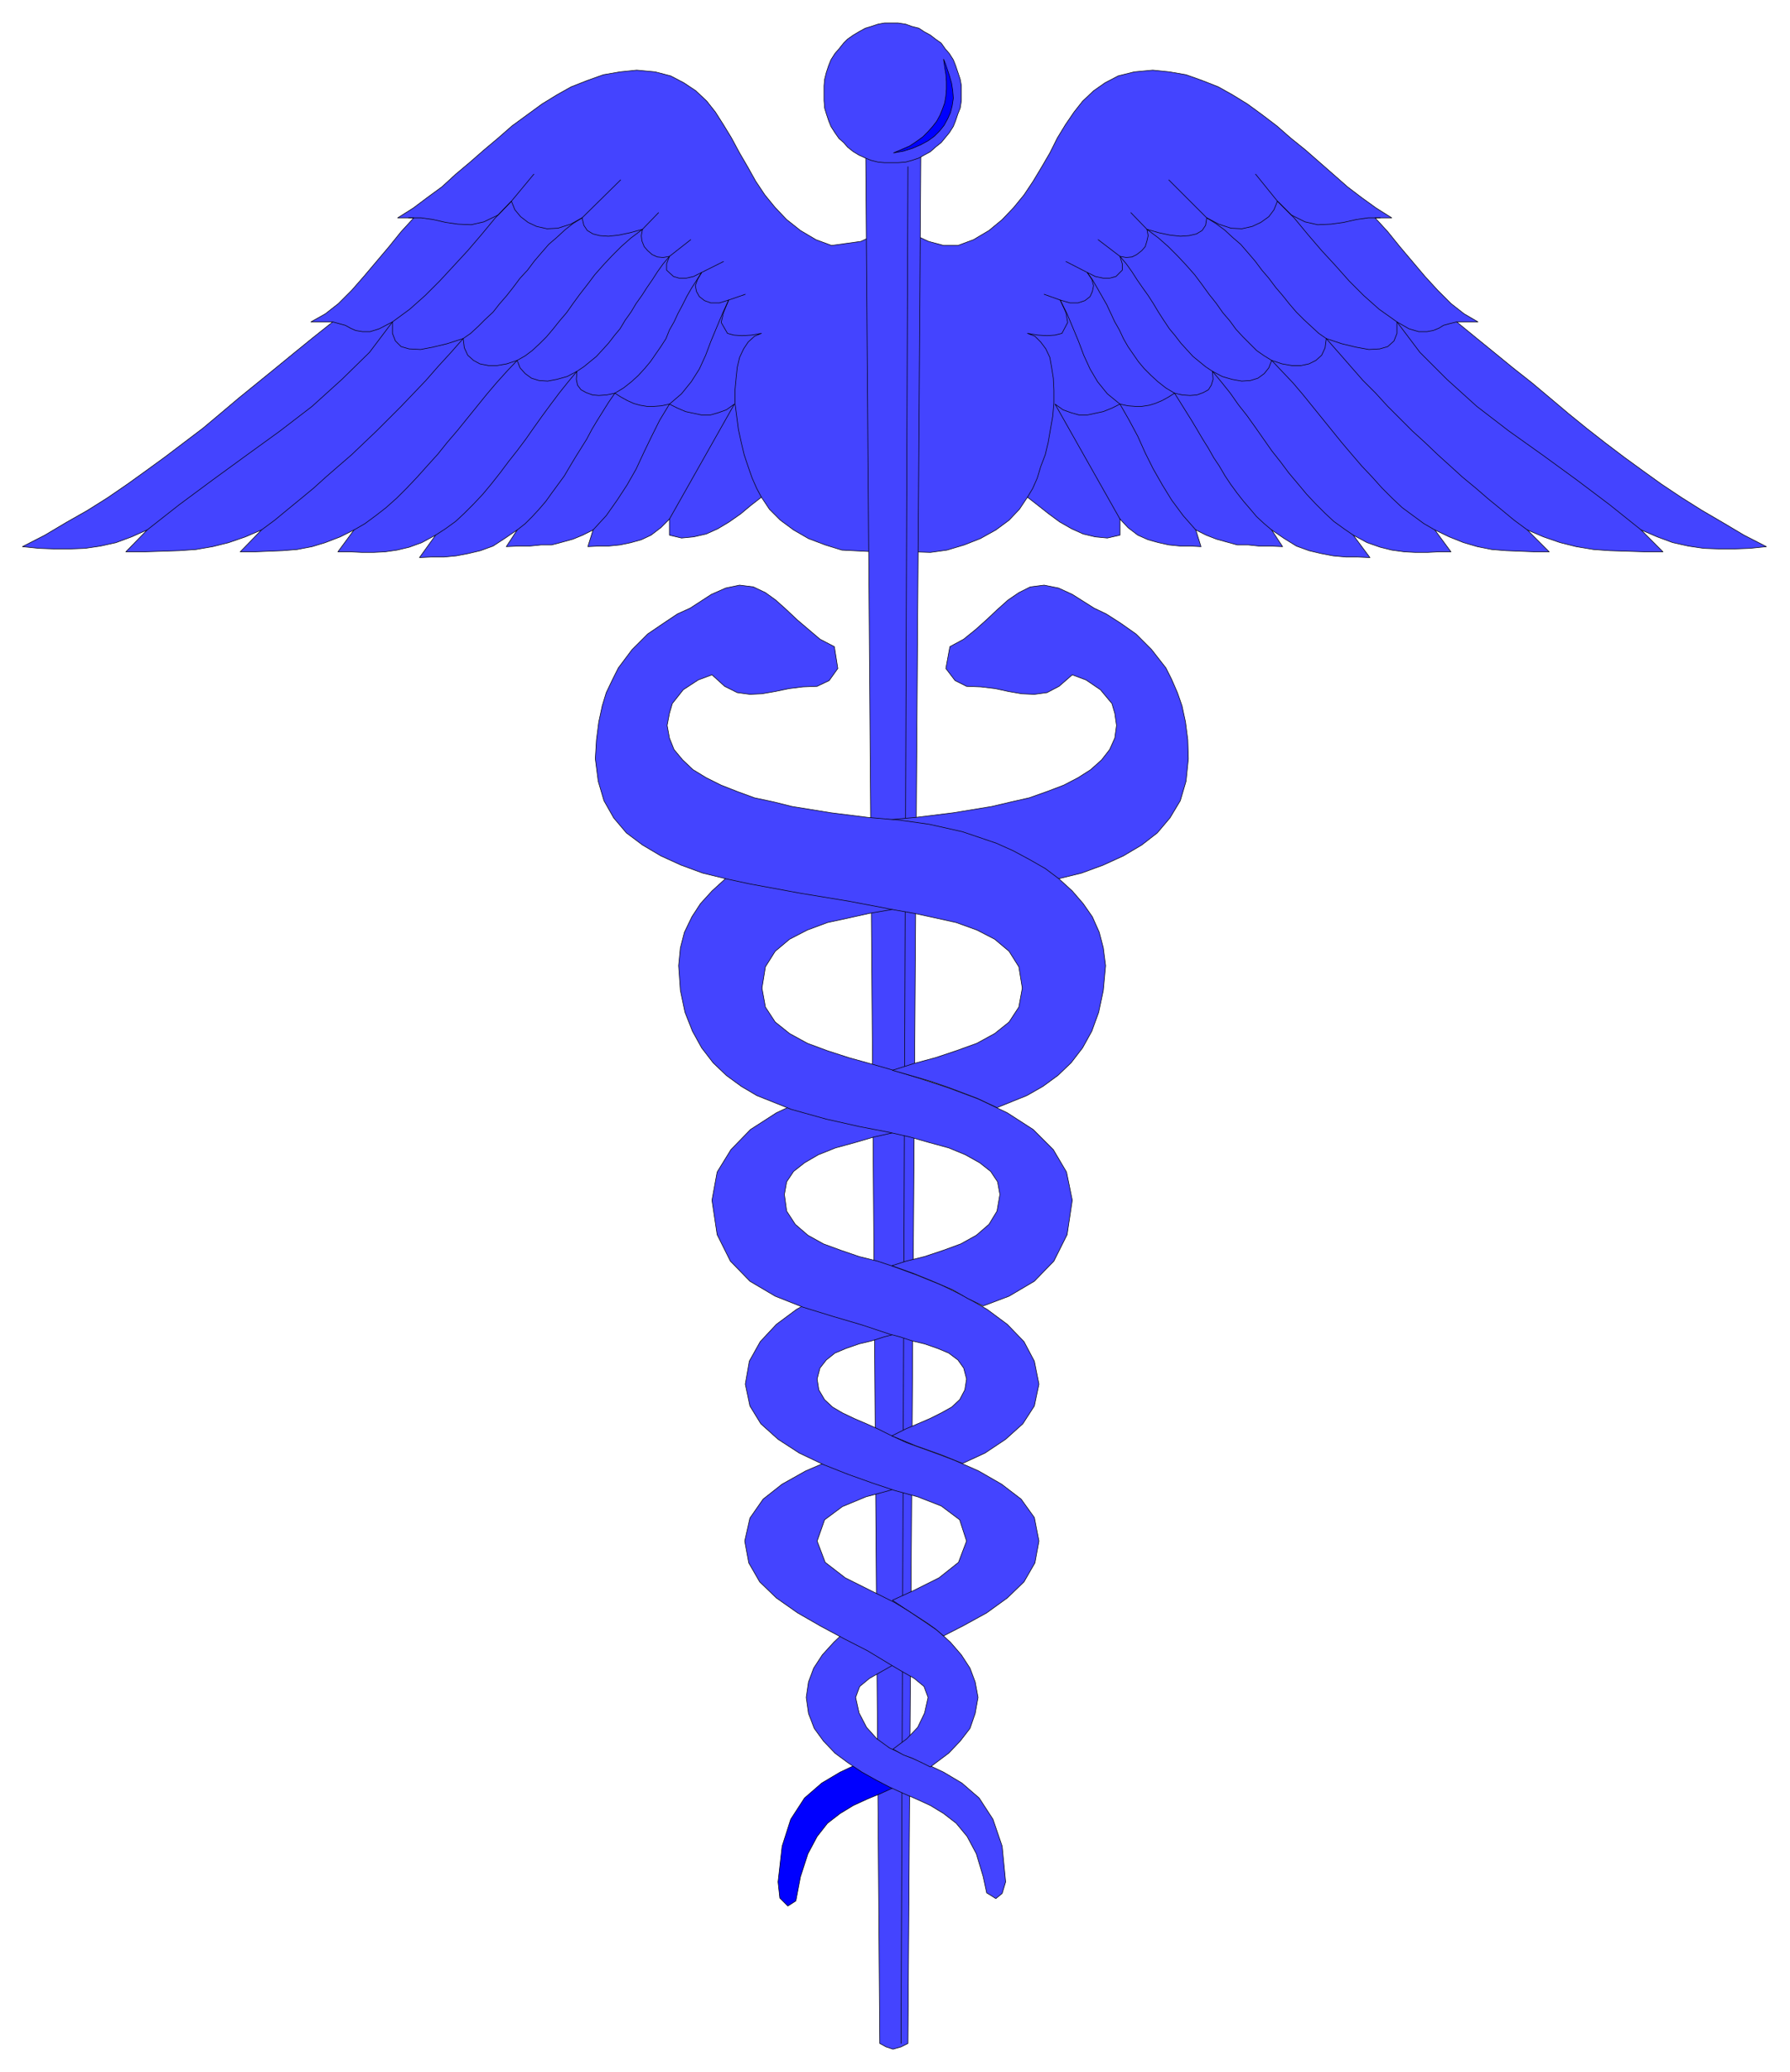 <svg xmlns="http://www.w3.org/2000/svg" width="493.465" height="571.089" fill-rule="evenodd" stroke-linecap="round" preserveAspectRatio="none" viewBox="0 0 3115 3605"><style>.pen0{stroke:#000;stroke-width:1;stroke-linejoin:round}.brush1{fill:#44f}.brush2{fill:#00f}</style><path d="m1524 408-26 12-51 7-27-10-27-16-24-19-20-21-18-22-16-24-14-25-14-24-14-26-14-23-14-22-15-19-19-18-21-14-23-12-27-7-32-3-29 3-29 5-28 10-28 11-25 14-26 16-26 19-26 19-24 21-25 21-24 21-25 21-24 22-26 19-24 18-27 17h28l-22 24-21 26-22 26-22 26-21 24-23 23-23 18-25 14h38l-34 27-32 26-33 27-32 26-32 26-32 27-31 26-33 25-33 25-33 24-32 23-35 24-35 22-37 21-37 22-39 20 29 3 27 1h27l26-1 27-4 27-6 27-10 27-12-37 38h32l31-1 30-1 29-2 29-5 28-7 29-10 28-12-37 38h25l24-1 25-1 25-2 26-5 23-7 26-10 24-12-28 38h21l21 1h20l20-1 21-3 21-5 22-8 24-13-28 39 21-1h22l21-2 21-4 21-5 22-8 20-13 22-15-19 29 21-1h20l20-2h18l19-5 18-5 17-7 18-9-9 29 19-1h17l20-2 19-4 18-5 17-8 17-13 15-15v28l21 5 21-2 22-5 20-9 20-12 20-14 18-15 18-14 14 21 19 19 23 17 26 15 29 11 29 9 59 3V408zm66 0 26 12 26 7h25l27-10 27-16 23-19 20-21 18-22 16-24 15-25 14-24 13-26 14-23 15-22 15-19 19-18 20-14 23-12 28-7 32-3 29 3 29 5 28 10 28 11 25 14 26 16 26 19 25 19 24 21 26 21 24 21 24 21 25 22 25 19 25 18 27 17h-29l22 24 21 26 22 26 22 26 22 24 23 23 23 18 24 14h-37l33 27 32 26 33 27 33 26 31 26 32 27 32 26 32 25 33 25 33 24 32 23 36 24 35 22 36 21 37 22 39 20-29 3-27 1h-26l-27-1-27-4-27-6-27-10-28-12 38 38h-31l-31-1-31-1-28-2-30-5-28-7-29-10-28-12 38 38h-25l-25-1-25-1-25-2-25-5-24-7-25-10-25-12 28 38h-21l-20 1h-21l-19-1-22-3-20-5-23-8-24-13 29 39-22-1h-20l-22-2-21-4-21-5-22-8-21-13-22-15 19 29-21-1h-20l-19-2h-19l-18-5-18-5-18-7-18-9 9 29-18-1h-18l-20-2-18-4-18-5-18-8-17-13-14-15v28l-22 5-21-2-21-5-20-9-21-12-19-14-19-15-18-14-14 21-18 19-23 17-27 15-28 11-30 9-29 4-29-1V408z" class="pen0 brush1"/><path fill="none" d="m1325 865-8-15-8-18-7-20-7-21-5-21-5-23-3-23-3-23v-22l2-21 2-19 4-17 7-15 8-12 11-10 12-5-17 3-17 1-14-1-11-3-11-19 4-17 9-22-16 5h-15l-11-4-9-7-5-9-2-10 4-11 7-12-14 7-13 3h-12l-10-3-12-11v-11l5-13-11 2-10-1-9-4-8-7-6-7-4-10-1-9 2-11-22 6-19 4-18 2-15-1-12-3-10-6-6-9-3-13-20 11-22 7-19 1-18-4-15-7-13-10-10-12-6-15-23 24-25 12-22 5-23-1-21-3-22-5-21-3h-22m1077 486 9-15 8-18 6-20 8-21 5-21 4-23 4-23 2-23v-22l-1-21-3-19-3-17-7-15-9-12-10-10-13-5 18 3 16 1 14-1 12-3 10-19-3-17-10-22 17 5h14l12-4 9-7 4-9 2-10-3-11-8-12 14 7 14 3h11l11-3 11-11v-11l-4-13 11 2 10-1 8-4 9-7 6-7 3-10 2-9-2-11 21 6 19 4 18 2 15-1 13-3 10-6 6-9 2-13 21 11 21 7 19 1 18-4 15-7 14-10 9-12 6-15 24 24 24 12 22 5 23-1 22-3 22-5 21-3h21M890 350l39-47m1294 47-38-47m-1172 76 67-66m1020 66-66-66m-916 86 28-29m850 29-28-29m-803 76 37-29m747 29-38-29m-690 57 38-19m633 19-37-19m-587 67 29-10m548 10-28-10" class="pen0"/><path fill="none" d="m256 922 56-44 58-43 59-43 58-42 56-43 52-47 48-47 40-53 30-22 27-24 25-25 25-27 24-26 24-28 24-29 28-29m1966 572-55-44-57-43-59-43-59-42-56-43-52-47-47-47-40-53-31-22-27-24-25-25-24-27-24-26-24-28-24-29-29-29M455 922l23-17 23-19 22-18 23-19 21-19 23-20 22-19 22-21 21-20 22-22 21-21 22-23 21-22 21-24 22-24 22-25 13-9 13-12 12-12 14-13 11-14 13-15 11-14 12-16 13-14 12-16 12-14 13-15 14-12 14-13 14-11 16-10m1645 543-23-17-23-19-22-18-22-19-23-19-22-20-21-19-22-21-22-20-22-22-21-21-21-23-22-22-21-24-21-24-22-25-13-9-13-12-13-12-13-13-12-14-12-15-12-14-12-16-12-14-12-16-12-14-13-15-14-12-14-13-15-11-16-10M616 922l19-11 19-14 18-14 19-17 17-17 18-19 17-19 19-21 16-20 18-21 17-21 17-21 17-21 17-20 18-20 18-19 14-8 12-9 13-12 12-12 11-13 12-15 12-14 12-17 11-15 14-18 12-16 15-17 15-16 16-16 17-15 20-15m1379 523-19-11-19-14-19-14-18-17-17-17-17-19-18-19-18-21-17-20-17-21-17-21-17-21-17-21-17-20-19-20-18-19-13-8-13-9-12-12-12-12-12-13-11-15-12-14-12-17-12-15-13-18-12-16-15-17-15-16-16-16-17-15-20-15M758 931l17-11 18-13 15-14 16-16 16-17 15-18 15-19 15-20 15-19 15-20 14-20 15-21 14-19 15-20 16-20 15-18 12-8 11-9 11-9 11-12 10-11 10-13 10-12 9-15 10-14 9-15 10-14 9-14 9-13 9-14 10-14 11-13m1190 485-16-11-18-13-15-14-16-16-16-17-15-18-16-19-15-20-15-19-14-20-14-20-15-21-15-19-14-20-16-20-15-18-12-8-11-9-11-9-11-12-10-11-10-13-10-12-10-15-9-14-9-15-9-14-10-14-9-13-9-14-10-14-11-13M900 922l14-11 12-12 12-13 12-14 10-14 11-15 11-15 10-17 9-15 10-16 10-16 9-17 9-15 10-16 10-16 11-16 15-9 14-11 12-11 11-12 10-12 9-13 9-13 9-14 6-15 8-14 7-15 8-15 7-14 8-14 9-14 9-14m992 448-13-11-13-12-11-13-12-14-11-14-11-15-10-15-10-17-10-15-9-16-10-16-10-17-9-15-10-16-10-16-10-16-15-9-14-11-12-11-12-12-10-12-9-13-9-13-8-14-7-15-8-14-7-15-7-15-8-14-8-14-8-14-10-14m-860 448 23-25 19-27 17-26 16-28 13-28 14-29 14-28 17-28 21-18 17-21 14-22 11-24 9-24 10-24 10-24 11-24m813 400-22-25-20-27-16-26-16-28-14-28-13-29-15-28-16-28-22-18-17-21-13-22-11-24-9-24-10-24-10-24-12-24" class="pen0"/><path fill="none" d="m579 560 11 3 11 3 9 5 9 4 12 2h13l16-5 23-12v20l5 13 10 10 14 4 20 1 21-4 25-6 28-9 2 16 6 13 10 9 11 6 15 3h15l17-3 18-6 5 13 9 10 11 8 13 4 15 1 16-3 18-5 17-9-1 14 2 10 6 8 9 5 11 4 11 1 14-1 14-3 11 7 11 6 11 5 11 3 12 2h12l13-1 14-3 14 7 14 6 14 3 14 3h15l14-4 14-5 14-10-113 200m1370-343-12 3-11 3-8 5-10 4-11 2h-14l-17-5-21-12v20l-5 13-11 10-14 4-19 1-22-4-25-6-27-9-2 16-6 13-10 9-12 6-14 3h-16l-17-3-18-6-5 13-8 10-11 8-13 4-15 1-17-3-17-5-17-9 1 14-3 10-5 8-9 5-11 4-12 1-14-1-13-3-11 7-11 6-12 5-10 3-13 2h-11l-13-1-14-3-14 7-15 6-14 3-14 3h-14l-14-4-14-5-14-10 113 200" class="pen0"/><path d="m1531 3555 11 6 12 4 14-4 12-6 23-3365h-97l25 3365z" class="pen0 brush1"/><path fill="none" d="m1580 290-12 3265" class="pen0"/><path d="m1531 3090 26 19-24 11-24 10-24 11-23 14-22 17-18 23-16 30-13 40-8 42-14 9-14-14-3-28 7-62 15-47 24-37 30-26 32-19 34-16 35 23z" class="pen0 brush2"/><path d="m1552 2852-55-32-25 17-21 20-20 22-15 23-9 24-4 27 4 28 10 26 16 22 20 21 23 17 24 16 25 14 23 12 24 11 23 10 24 11 23 14 22 17 19 23 16 30 12 40 6 28 16 10 11-9 6-20-6-62-16-47-24-37-30-26-32-19-34-16-32-13-28-13-22-16-18-20-13-25-6-27 7-19 17-14 21-12 23-13-5-43z" class="pen0 brush1"/><path d="m1588 3059-16-6-18-10 24-18 19-20 12-25 6-27-7-19-17-14-21-12-22-13-38-23-41-21-41-22-40-23-37-26-29-28-19-33-7-38 9-40 23-33 33-26 41-23 42-18 43-16 61 24 36 31-36 13-41 11-41 17-31 23-13 37 14 37 35 27 44 22 42 21 25 15 25 17 25 17 22 20 19 22 15 23 9 24 5 27-5 28-9 26-17 22-20 21-32 24-14-7-17-8z" class="pen0 brush1"/><path d="m1574 2798 23 15 17 11 14 10 14 12 35-18 40-22 36-26 29-28 19-33 7-38-8-41-23-32-34-26-40-23-43-19-43-16-39-14-30-14-20-10-20-9-21-9-21-10-17-10-14-13-10-17-3-19 5-19 11-14 15-12 19-8 23-8 21-5 22-7 19-5 48-16-53-38-84-32-41 20-41 23-35 26-28 30-19 34-7 40 8 38 19 31 30 27 37 24 42 20 43 17 42 15 39 13 40 11 41 16 32 24 12 37-14 37-34 27-44 22-37 17 21 14zm-21-2515h10l13-1 11-3 12-4 9-5 11-6 9-8 10-8 14-17 7-11 4-10 4-12 4-10 2-13v-26l-2-11-4-12-4-12-4-10-7-11-7-8-7-10-10-7-9-7-11-6-9-6-12-3-11-4-13-2h-24l-11 2-12 4-10 3-11 6-10 6-10 7-7 7-8 10-7 8-7 11-4 10-4 12-3 12-1 11v26l1 13 3 10 4 12 4 10 7 11 7 10 8 7 7 8 10 8 10 6 11 5 10 4 12 3 11 1h14z" class="pen0 brush1"/><path d="m1642 103 3 7 7 21 4 14 2 13 1 13-2 13-3 12-5 11-6 11-8 10-9 9-11 8-13 7-14 6-16 5-17 3 7-3 21-9 12-8 11-8 9-9 8-9 7-9 6-11 4-10 4-11 2-12 1-12v-13l-1-13-2-12-2-14z" class="pen0 brush2"/><path d="m1593 2515-41-17 24-12 21-9 21-9 20-10 18-10 14-13 9-17 3-19-5-19-10-14-16-12-19-8-23-8-21-5-21-7-19-5-48-16-51-15-52-16-48-19-44-26-34-35-23-46-9-60 9-49 24-39 34-35 45-29 51-24 53-20 53-17 100 85-51 10-36 8-34 10-33 9-30 12-24 14-19 15-12 18-4 22 4 29 15 23 22 19 27 15 30 11 32 11 32 8 30 10 38 14 42 17 41 20 40 23 35 26 29 30 18 34 8 40-8 38-20 31-30 27-36 24-39 18-37-15-45-16z" class="pen0 brush1"/><path d="m1684 2259 27 13 45-17 44-26 34-35 23-46 9-60-10-49-23-39-35-35-45-29-50-24-54-20-52-17-49-15-35-10-36-10-37-12-35-13-31-17-25-20-17-26-6-33 6-37 17-27 25-21 31-16 35-13 37-8 36-8 35-6 79-15 85-14 87-16 42-9 41-10 38-14 35-16 32-19 27-21 22-26 18-30 10-34 4-39-1-33-4-31-6-28-8-23-10-23-10-20-25-32-27-27-27-19-25-16-21-10-38-24-24-11-25-5-24 3-20 10-19 13-19 17-18 17-19 17-21 17-24 13-7 38 16 21 20 10 25 1 25 3 23 5 23 4 22 1 22-3 21-11 23-20 24 9 25 17 20 24 5 17 3 21-3 22-9 20-14 18-19 17-22 14-25 13-29 11-31 11-31 7-34 8-67 11-65 8-56 5-51 7-57 13-59 20-29 13-29 15-27 16-24 18-23 21-20 22-15 23-13 27-7 27-3 31 3 43 8 38 13 33 16 29 20 26 23 22 26 19 27 16 60 24 61 17 58 13 52 10 35 8 35 10 33 9 29 12 25 14 19 15 12 18 4 22-5 29-14 23-22 19-27 15-30 11-33 11-32 8-25 8 39 14 32 13 35 15 26 15z" class="pen0 brush1"/><path d="m1701 1911-50-19-32-11-31-9-35-10 38-12 37-10 36-12 36-13 31-17 25-20 17-26 6-33-6-37-17-27-25-21-31-16-36-13-36-8-37-8-34-6-79-15-85-14-87-16-42-9-41-10-38-14-35-16-32-19-28-21-22-26-17-30-10-34-5-39 2-33 4-31 6-28 7-23 11-23 10-20 24-32 27-27 28-19 24-16 22-10 37-24 25-11 24-5 24 3 21 10 18 13 19 17 18 17 20 17 20 17 25 13 6 38-15 21-21 10-25 1-24 3-24 5-23 4-21 1-22-3-22-11-22-20-24 9-26 17-19 24-5 17-4 21 4 22 8 20 15 18 18 17 23 14 26 13 28 11 30 11 33 7 32 8 68 11 64 8 57 5 50 7 58 13 59 20 29 13 28 15 28 16 24 18 23 21 19 22 16 23 12 27 7 27 4 31-4 43-8 38-12 33-16 29-20 26-23 22-26 19-28 16-52 21-34-16z" class="pen0 brush1"/></svg>

